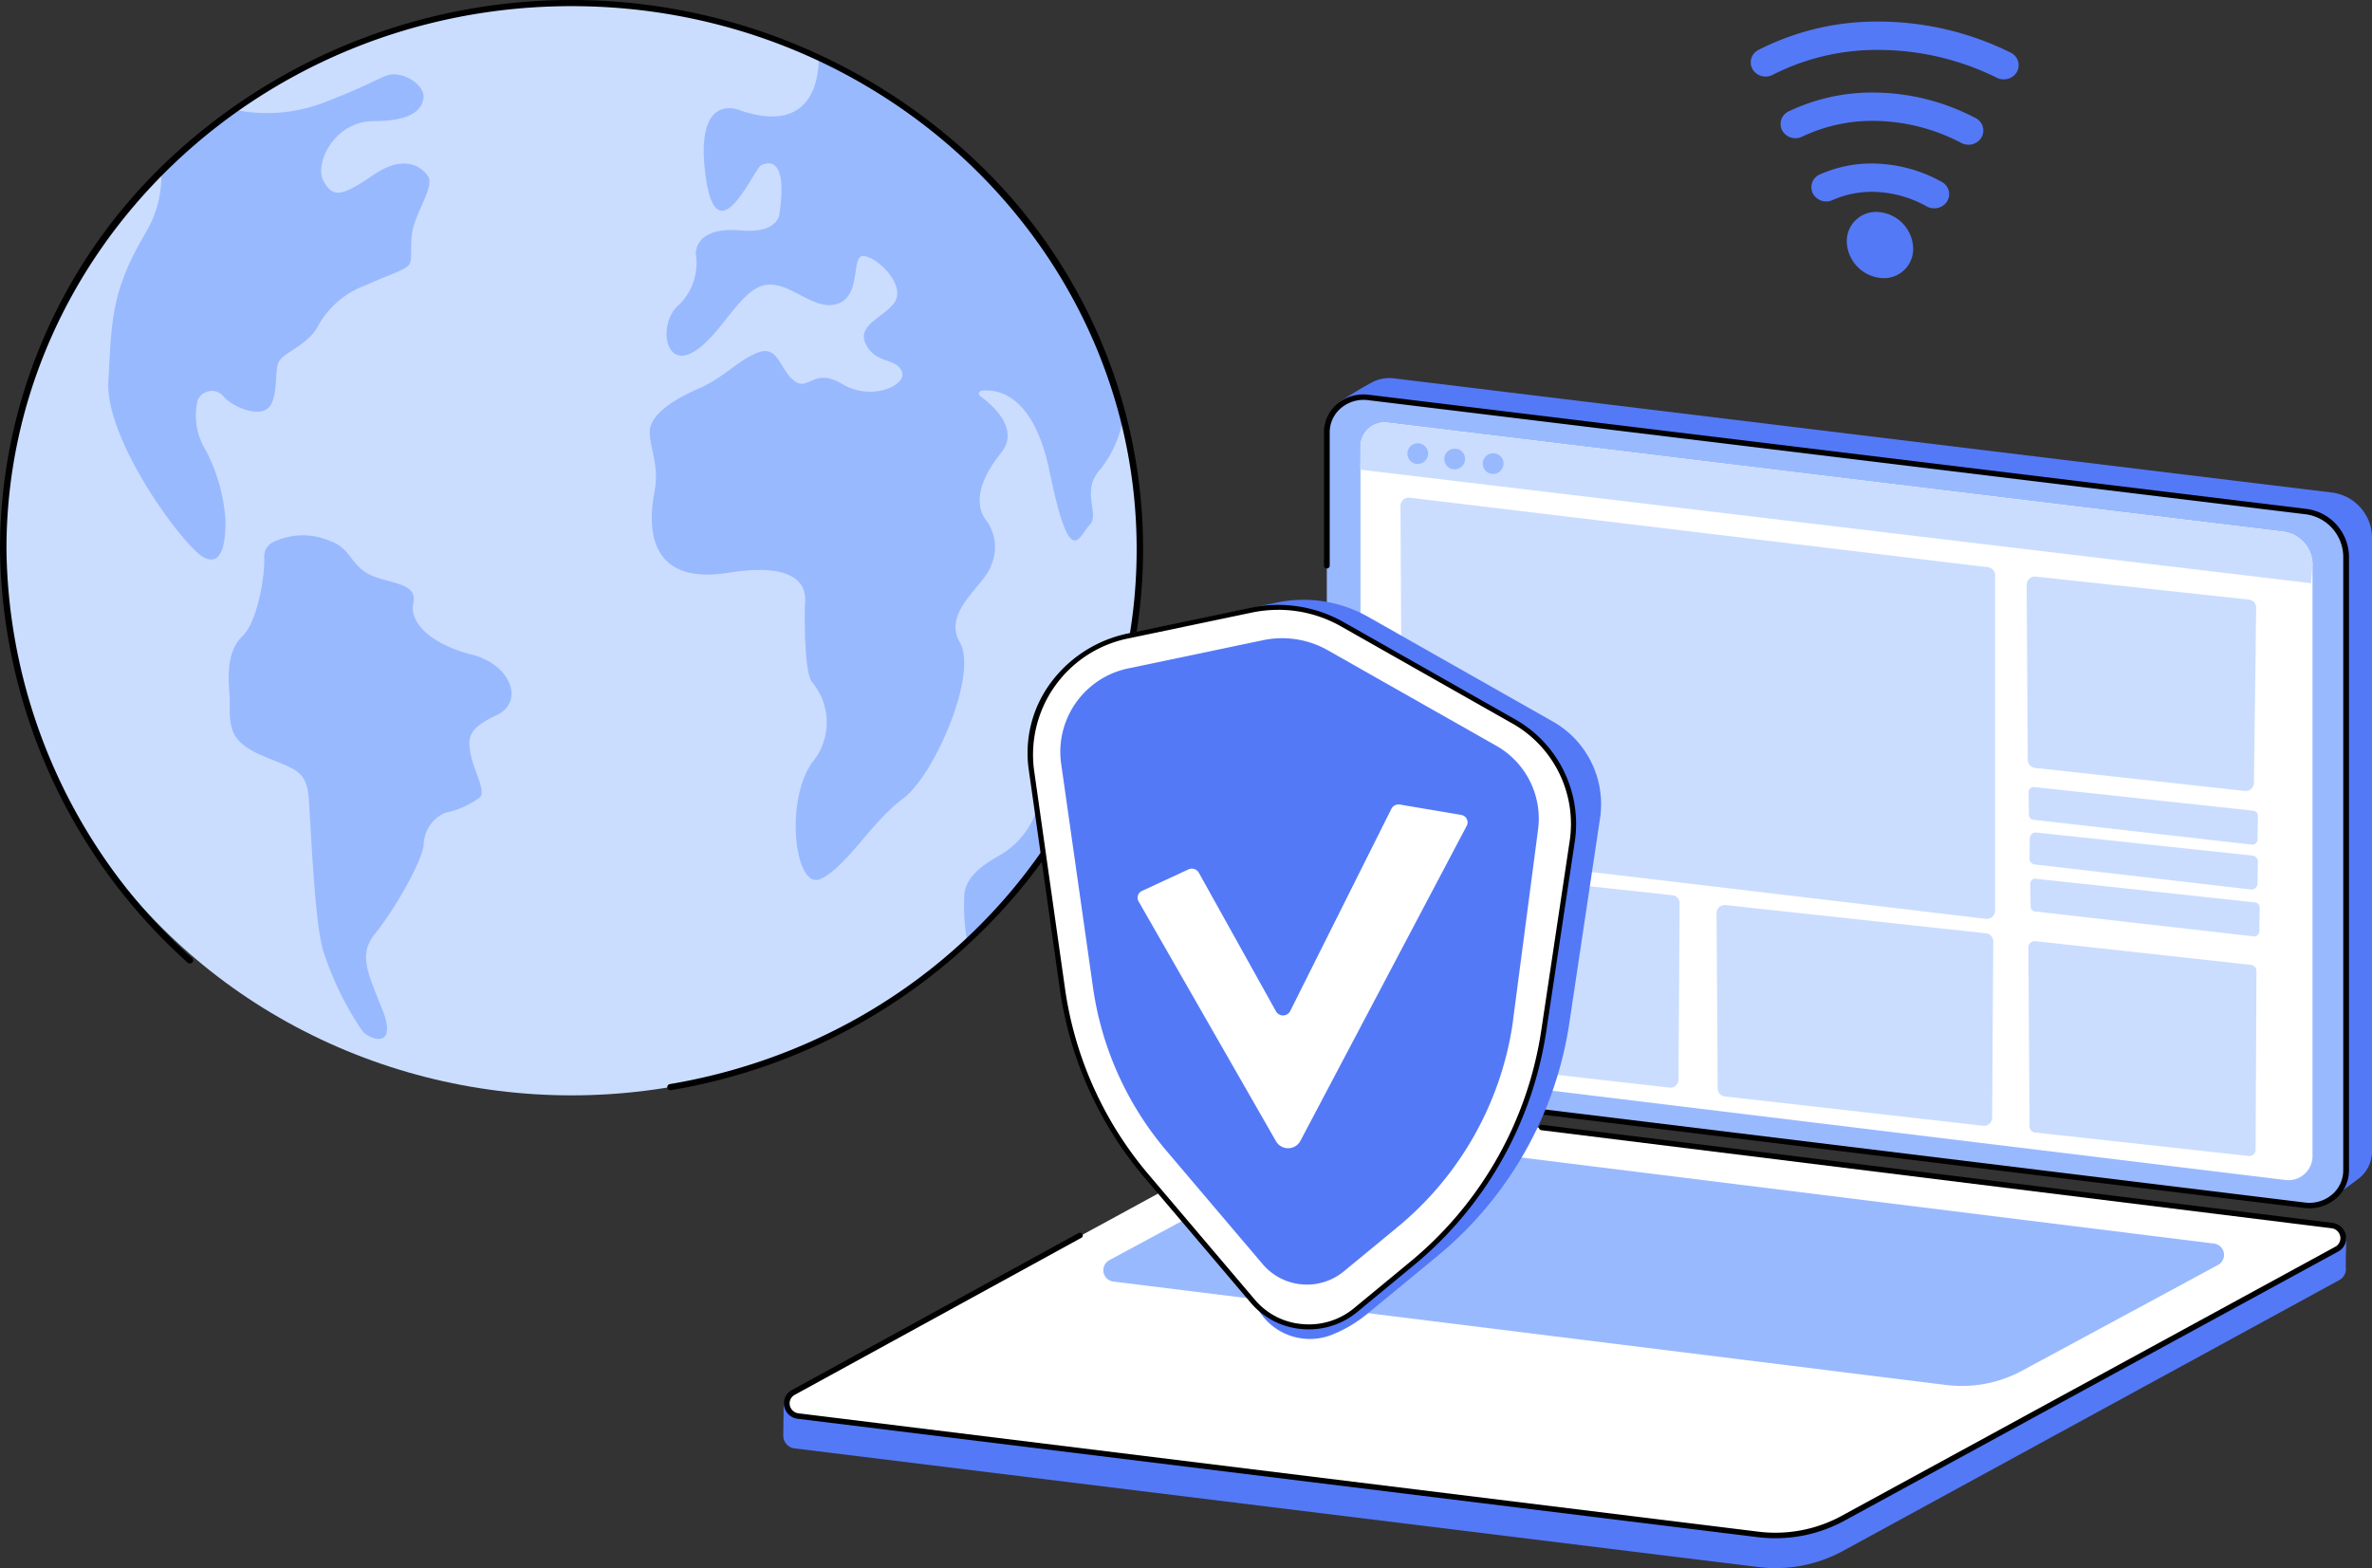 <svg height="103.267" viewBox="0 0 156.172 103.267" width="156.172" xmlns="http://www.w3.org/2000/svg"><rect x="0" y="0" width="156.172" height="103.267" fill="#333333" stroke="none"/><ellipse cx="37.63" cy="36.169" fill="#caddff" rx="37.418" ry="35.966"/><path d="m964.257 395.059c-.153.217.3.947 1.212.947s1.364-.146 1.743.8-.152 4.149.378 5.315 1.439 1.892 2.121 1.238.606-2.4 1.439-2.84 3.863-2.184 4.015-3.64-.91-2.548-3.56-2.839-6.212-.583-7.348 1.019z" fill="#caddff" transform="translate(-936.522 -391.961)"/><path d="m952.6 434.434a1.023 1.023 0 0 0 -.549.943c.054 1.222-.428 4.264-1.438 5.236-1.288 1.238-.813 3.468-.834 4.368-.04 1.828.144 2.642 2.189 3.515s2.846.923 3 2.671.387 8.5.993 10.244a20.461 20.461 0 0 0 2.576 5.242c.681.656 2.272 1.019 1.287-1.457s-1.59-3.64-.454-5.023 3.029-4.587 3.181-5.824a2.317 2.317 0 0 1 1.439-2.112 5.832 5.832 0 0 0 2.272-1.019c.379-.437-.379-1.674-.606-2.767s-.227-1.747 1.667-2.621.985-3.349-1.591-4-4.166-2.039-3.862-3.422-1.743-1.238-2.954-1.892-1.175-1.684-2.524-2.175a4.52 4.52 0 0 0 -3.792.093z" fill="#99b9ff" transform="translate(-934.653 -398.716)"/><path d="m1003.622 426.542c-.638-.921-.559-2.378 1.038-4.371 1.253-1.566-.545-3.133-1.375-3.732a.2.2 0 0 1 .106-.359c1.027-.112 3.411.22 4.46 5.319 1.356 6.595 1.914 4.294 2.632 3.527s-.625-2.2.719-3.681a7.256 7.256 0 0 0 1.494-3.407 36.384 36.384 0 0 0 -20.042-23.711c.014 1.149-.274 5.149-5.148 3.5 0 0-3.032-1.381-2.314 4.217s3.191-.384 3.671-.613 1.755-.537 1.2 3.22c0 0-.079 1.3-2.553 1.074s-2.952.92-2.952 1.534a3.841 3.841 0 0 1 -1.117 3.374c-1.357 1.15-.958 4.142.877 3.144s3.111-4.141 4.787-4.448 3.191 1.764 4.788 1.227.877-3.144 1.675-3.144 2.473 1.534 2.234 2.684-2.713 1.687-2.074 3.068 1.994.92 2.393 1.84-1.994 1.994-3.909.843-2.234.537-3.191-.23-1.037-2.377-2.393-1.841-2.155 1.61-3.909 2.377-3.192 1.763-3.192 2.837.639 2.224.319 3.911-.877 6.289 4.867 5.368 5.026 1.917 5.026 2.224-.079 4.295.479 4.984a4.124 4.124 0 0 1 0 5.291c-1.836 2.608-1.117 8.436.558 7.669s3.351-3.757 5.424-5.291 4.947-8.205 3.75-10.276 1.676-3.758 2.075-5.138a2.974 2.974 0 0 0 -.403-2.99z" fill="#99b9ff" transform="translate(-938.748 -392.351)"/><path d="m944.1 403.862a7.3 7.3 0 0 1 -.984 3.97c-2.348 3.932-2.272 5.9-2.5 9.829s4.941 10.861 6.229 11.59 1.486-1 1.486-2.387a11.653 11.653 0 0 0 -1.308-4.644 4.373 4.373 0 0 1 -.53-3.276 1.012 1.012 0 0 1 1.742-.219c.606.655 2.062 1.237 2.763.828.86-.5.525-2.474.828-3.129s1.97-1.092 2.651-2.476a5.875 5.875 0 0 1 3.181-2.621c1.364-.655 2.575-.946 2.8-1.383s-.076-1.457.3-2.621 1.287-2.549.909-3.131-1.515-1.529-3.636-.072-2.651 1.456-3.257.364.681-3.931 3.333-3.931 3.181-.873 3.257-1.529-.757-1.383-1.667-1.529-1.06.364-4.847 1.82a10.505 10.505 0 0 1 -5.95.485 37.237 37.237 0 0 0 -4.8 4.062z" fill="#99b9ff" transform="translate(-933.482 -392.577)"/><path d="m1015.093 442.856c-.565-.121-.439 1.208-1.193 1.449s-1.068.6-.88 1.932-.125 3.079-.879 3.743-1.822 1.147-1.885 2.777a5.366 5.366 0 0 1 -2.576 3.744c-.942.543-2.386 1.388-2.386 2.777a13.132 13.132 0 0 0 .192 2.916 35.617 35.617 0 0 0 10.319-17.324c-.147-.89-.389-1.945-.712-2.014z" fill="#99b9ff" transform="translate(-941.808 -400.208)"/><path d="m976.575 463.382a.21.21 0 0 1 -.209-.167.2.2 0 0 1 .173-.235c17.8-3.005 30.727-17.819 30.727-35.223 0-19.72-16.69-35.764-37.206-35.764s-37.206 16.044-37.206 35.764a36.78 36.78 0 0 0 12.221 26.931.2.2 0 0 1 .013.286.219.219 0 0 1 -.3.012 37.187 37.187 0 0 1 -12.358-27.229 35.24 35.24 0 0 1 11.022-25.575 38.714 38.714 0 0 1 53.219 0 35.147 35.147 0 0 1 2.1 48.953 38.037 38.037 0 0 1 -22.161 12.244.2.2 0 0 1 -.035.003z" transform="translate(-932.429 -391.588)"/><path d="m1099.1 475.446-61.855-8.213a3.019 3.019 0 0 1 -2.717-2.946l-.849-41.191a21.476 21.476 0 0 1 2.209-1.342 2.494 2.494 0 0 1 1.363-.213l61.67 7.508a3.021 3.021 0 0 1 2.717 2.946v40.457a2.262 2.262 0 0 1 -.882 1.783c-.498.388-1.656 1.211-1.656 1.211z" fill="#5479f7" transform="translate(-945.462 -396.622)"/><path d="m1097.082 476.246-61.67-7.508a3.022 3.022 0 0 1 -2.718-2.946v-40.457a2.38 2.38 0 0 1 2.723-2.288l61.671 7.508a3.021 3.021 0 0 1 2.717 2.946v40.457a2.38 2.38 0 0 1 -2.723 2.288z" fill="#99b9ff" transform="translate(-945.336 -396.875)"/><path d="m1096.1 474.917-58.886-7.17a2.2 2.2 0 0 1 -1.976-2.142v-39.025a1.59 1.59 0 0 1 1.819-1.529l58.885 7.17a2.2 2.2 0 0 1 1.976 2.142v39.025a1.589 1.589 0 0 1 -1.818 1.529z" fill="#fff" transform="translate(-945.663 -397.213)"/><path d="m1097.359 476.409a2.754 2.754 0 0 1 -.33-.02l-50.612-6.2a.183.183 0 0 1 -.164-.2.188.188 0 0 1 .213-.157l50.612 6.2a2.3 2.3 0 0 0 1.753-.513 2.085 2.085 0 0 0 .755-1.6v-40.455a2.843 2.843 0 0 0 -2.551-2.767l-61.67-7.508a2.3 2.3 0 0 0 -1.754.513 2.086 2.086 0 0 0 -.755 1.6v8.798a.19.19 0 0 1 -.379 0v-8.8a2.441 2.441 0 0 1 .883-1.867 2.693 2.693 0 0 1 2.053-.6l61.67 7.509a3.21 3.21 0 0 1 2.882 3.125v40.457a2.441 2.441 0 0 1 -.884 1.867 2.683 2.683 0 0 1 -1.722.618z" transform="translate(-945.308 -396.838)"/><path d="m1055.816 509.528-63.426-7.809a.846.846 0 0 1 -.769-.855c0-.274.027-2.2.027-2.2l33.536-18.3a9.979 9.979 0 0 1 5.774-1.036l62.624 7.713a1.067 1.067 0 0 1 .85.614l.1.225s-.054 1.608-.032 1.983a.813.813 0 0 1 -.443.773l-32.695 17.847a9.261 9.261 0 0 1 -5.546 1.045z" fill="#5479f7" transform="translate(-940.049 -406.331)"/><path d="m1055.849 507.367-63.2-7.794a.833.833 0 0 1 -.326-1.566l32.52-17.732a9.255 9.255 0 0 1 5.547-1.051l63.2 7.8a.832.832 0 0 1 .325 1.565l-32.52 17.732a9.255 9.255 0 0 1 -5.546 1.046z" fill="#fff" transform="translate(-940.082 -406.314)"/><path d="m1071.3 497.964-54.8-6.808a.752.752 0 0 1 -.294-1.414l12.885-6.955a8.36 8.36 0 0 1 5.01-.949l54.8 6.809a.752.752 0 0 1 .294 1.413l-12.885 6.956a8.361 8.361 0 0 1 -5.01.948z" fill="#99b9ff" transform="translate(-943.162 -406.755)"/><path d="m1056.938 507.864a9.5 9.5 0 0 1 -1.141-.069l-63.197-7.795a1.039 1.039 0 0 1 -.915-.815.994.994 0 0 1 .519-1.086l18.858-10.333a.194.194 0 0 1 .259.067.176.176 0 0 1 -.07.247l-18.858 10.333a.635.635 0 0 0 -.336.7.663.663 0 0 0 .591.527l63.2 7.794a9.118 9.118 0 0 0 5.428-1.028l32.52-17.732a.633.633 0 0 0 .335-.7.662.662 0 0 0 -.591-.527l-52-6.453a.183.183 0 0 1 -.163-.2.187.187 0 0 1 .212-.156l52 6.453a1.038 1.038 0 0 1 .914.815.994.994 0 0 1 -.519 1.086l-32.52 17.732a9.486 9.486 0 0 1 -4.526 1.14z" transform="translate(-940.054 -406.563)"/><g fill="#caddff"><path d="m1038.879 430.991 38.048 4.578a.536.536 0 0 1 .483.522v22.109a.543.543 0 0 1 -.624.522l-37.388-4.438a1.134 1.134 0 0 1 -1.023-1.1l-.115-21.666a.542.542 0 0 1 .619-.527z" transform="translate(-946.052 -398.214)"/><path d="m1039.039 460.228 17.145 1.859a.52.52 0 0 1 .476.512l-.073 11.656a.527.527 0 0 1 -.6.5l-17-1.93a.521.521 0 0 1 -.472-.506l-.073-11.583a.528.528 0 0 1 .597-.508z" transform="translate(-946.075 -403.131)"/><path d="m1062.751 463.244 17.127 1.857a.529.529 0 0 1 .484.52l-.073 11.638a.536.536 0 0 1 -.609.514l-16.981-1.928a.53.53 0 0 1 -.481-.514l-.073-11.567a.537.537 0 0 1 .606-.52z" transform="translate(-949.126 -403.638)"/><path d="m1086.174 466.1 14.181 1.56a.406.406 0 0 1 .37.4l-.057 11.79a.41.41 0 0 1 -.465.394l-14.05-1.542a.406.406 0 0 1 -.37-.393l-.074-11.809a.41.41 0 0 1 .465-.4z" transform="translate(-952.16 -404.119)"/><path d="m1086.193 437.238 14 1.512a.541.541 0 0 1 .494.535l-.146 11.543a.549.549 0 0 1 -.62.522l-13.779-1.513a.541.541 0 0 1 -.493-.525l-.072-11.542a.547.547 0 0 1 .616-.532z" transform="translate(-952.142 -399.265)"/><path d="m1086.1 453.9 14.416 1.557a.337.337 0 0 1 .307.334l-.029 1.576a.34.34 0 0 1 -.387.322l-14.36-1.632a.336.336 0 0 1 -.3-.322l-.028-1.5a.341.341 0 0 1 .381-.335z" transform="translate(-952.16 -402.067)"/><path d="m1086.257 457.5 14.216 1.519a.392.392 0 0 1 .358.388l-.026 1.466a.4.4 0 0 1 -.451.375l-14.209-1.645a.391.391 0 0 1 -.354-.387l.019-1.339a.4.4 0 0 1 .447-.377z" transform="translate(-952.17 -402.672)"/><path d="m1086.226 461.16 14.432 1.559a.33.33 0 0 1 .3.327l-.029 1.59a.333.333 0 0 1 -.378.315l-14.376-1.635a.329.329 0 0 1 -.3-.314l-.028-1.516a.333.333 0 0 1 .379-.326z" transform="translate(-952.178 -403.288)"/><path d="m1097.817 435.623.1-1.259a2.2 2.2 0 0 0 -1.976-2.142l-58.886-7.17a1.59 1.59 0 0 0 -1.818 1.529l-.025 1.561z" transform="translate(-945.659 -397.213)"/></g><path d="m1040.143 427.327a.681.681 0 1 1 -.686-.644.665.665 0 0 1 .686.644z" fill="#99b9ff" transform="translate(-946.119 -397.489)"/><path d="m1042.937 427.751a.682.682 0 1 1 -.687-.645.666.666 0 0 1 .687.645z" fill="#99b9ff" transform="translate(-946.479 -397.56)"/><path d="m1045.841 428.118a.681.681 0 1 1 -.686-.645.664.664 0 0 1 .686.645z" fill="#99b9ff" transform="translate(-946.853 -397.622)"/><path d="m1030.412 487.455a3.95 3.95 0 0 1 -4.84-1.54l-5.683-9.332a24.34 24.34 0 0 1 -5.581-12.337l-2.258-15.94a6.381 6.381 0 0 1 5.167-7.056l9.506-1.991a8.62 8.62 0 0 1 6.006.925l12.107 6.864a6.257 6.257 0 0 1 3.189 6.362l-2.047 13.655a24.611 24.611 0 0 1 -8.756 15.3l-4.542 3.741a8.691 8.691 0 0 1 -2.268 1.349z" fill="#5479f7" transform="translate(-942.671 -399.574)"/><path d="m1024.953 485.386-6.963-8.2a24.355 24.355 0 0 1 -5.581-12.337l-2.058-14.527a7.937 7.937 0 0 1 6.427-8.774l8.051-1.686a8.615 8.615 0 0 1 6 .923l11.181 6.339a7.784 7.784 0 0 1 3.966 7.912l-1.895 12.632a24.605 24.605 0 0 1 -8.756 15.3l-3.623 2.992a4.867 4.867 0 0 1 -6.749-.574z" fill="#fff" transform="translate(-942.45 -399.674)"/><path d="m1028.6 487.184c-.146 0-.294-.007-.442-.019a4.917 4.917 0 0 1 -3.365-1.709l-6.963-8.205a24.5 24.5 0 0 1 -5.617-12.418l-2.058-14.526a7.761 7.761 0 0 1 1.448-5.7 8.449 8.449 0 0 1 5.111-3.255l8.051-1.687a8.761 8.761 0 0 1 6.122.943l11.182 6.339a7.922 7.922 0 0 1 4.047 8.075l-1.9 12.632a24.768 24.768 0 0 1 -8.812 15.4l-3.623 2.991a4.975 4.975 0 0 1 -3.181 1.139zm-2.018-47.382a8.488 8.488 0 0 0 -1.744.181l-8.051 1.686a7.814 7.814 0 0 0 -6.293 8.593l2.058 14.527a24.185 24.185 0 0 0 5.544 12.255l6.963 8.205a4.569 4.569 0 0 0 3.129 1.59 4.647 4.647 0 0 0 3.374-1.04l3.623-2.991a24.449 24.449 0 0 0 8.7-15.2l1.895-12.632a7.6 7.6 0 0 0 -3.884-7.748l-11.182-6.339a8.367 8.367 0 0 0 -4.13-1.089z" transform="translate(-942.425 -399.64)"/><path d="m1031.206 483.821a3.825 3.825 0 0 1 -5.3-.448l-6.332-7.462a21.219 21.219 0 0 1 -4.864-10.753l-2.115-14.864a5.618 5.618 0 0 1 4.55-6.216l8.755-1.833a6.094 6.094 0 0 1 4.247.654l11.045 6.262a5.516 5.516 0 0 1 2.822 5.505l-1.7 12.95a21.449 21.449 0 0 1 -7.631 13.338z" fill="#5479f7" transform="translate(-942.741 -400.085)"/><path d="m1018.45 461.643 9.063 15.823a.92.92 0 0 0 1.594-.025l10.952-20.753a.493.493 0 0 0 -.367-.724l-4.024-.683a.528.528 0 0 0 -.561.275l-6.668 13.33a.532.532 0 0 1 -.93.019l-5.085-9.138a.533.533 0 0 0 -.687-.214l-3.053 1.416a.487.487 0 0 0 -.234.674z" fill="#fff" transform="translate(-943.495 -402.297)"/><path d="m1076.356 410.773a1.925 1.925 0 0 1 -2.24 1.929 2.477 2.477 0 0 1 -2.132-2.385 1.923 1.923 0 0 1 2.132-1.94 2.468 2.468 0 0 1 2.24 2.396z" fill="#5479f7" transform="translate(-950.393 -394.41)"/><path d="m1077.389 407.482a1.008 1.008 0 0 1 -.49-.126 7.472 7.472 0 0 0 -3.2-.944 6.357 6.357 0 0 0 -3 .53 1 1 0 0 1 -1.3-.448.916.916 0 0 1 .47-1.243 8.368 8.368 0 0 1 3.956-.7 9.475 9.475 0 0 1 4.067 1.193.912.912 0 0 1 .355 1.277.988.988 0 0 1 -.858.461z" fill="#5479f7" transform="translate(-950.047 -393.765)"/><path d="m1079.353 402.351a1.017 1.017 0 0 1 -.469-.115 12.526 12.526 0 0 0 -5.458-1.449 10.737 10.737 0 0 0 -5.027 1.034 1 1 0 0 1 -1.314-.413.915.915 0 0 1 .434-1.254 12.755 12.755 0 0 1 5.967-1.233 14.525 14.525 0 0 1 6.336 1.677.912.912 0 0 1 .39 1.267.987.987 0 0 1 -.859.486z" fill="#5479f7" transform="translate(-949.749 -392.82)"/><path d="m1081.385 397.1a1.013 1.013 0 0 1 -.445-.1 17.606 17.606 0 0 0 -7.774-1.838h-.01a15.133 15.133 0 0 0 -6.989 1.643 1 1 0 0 1 -1.325-.38.913.913 0 0 1 .4-1.265 17.15 17.15 0 0 1 7.917-1.865h.011a19.615 19.615 0 0 1 8.666 2.044.914.914 0 0 1 .424 1.257.984.984 0 0 1 -.875.504z" fill="#5479f7" transform="translate(-949.459 -391.875)"/></svg>